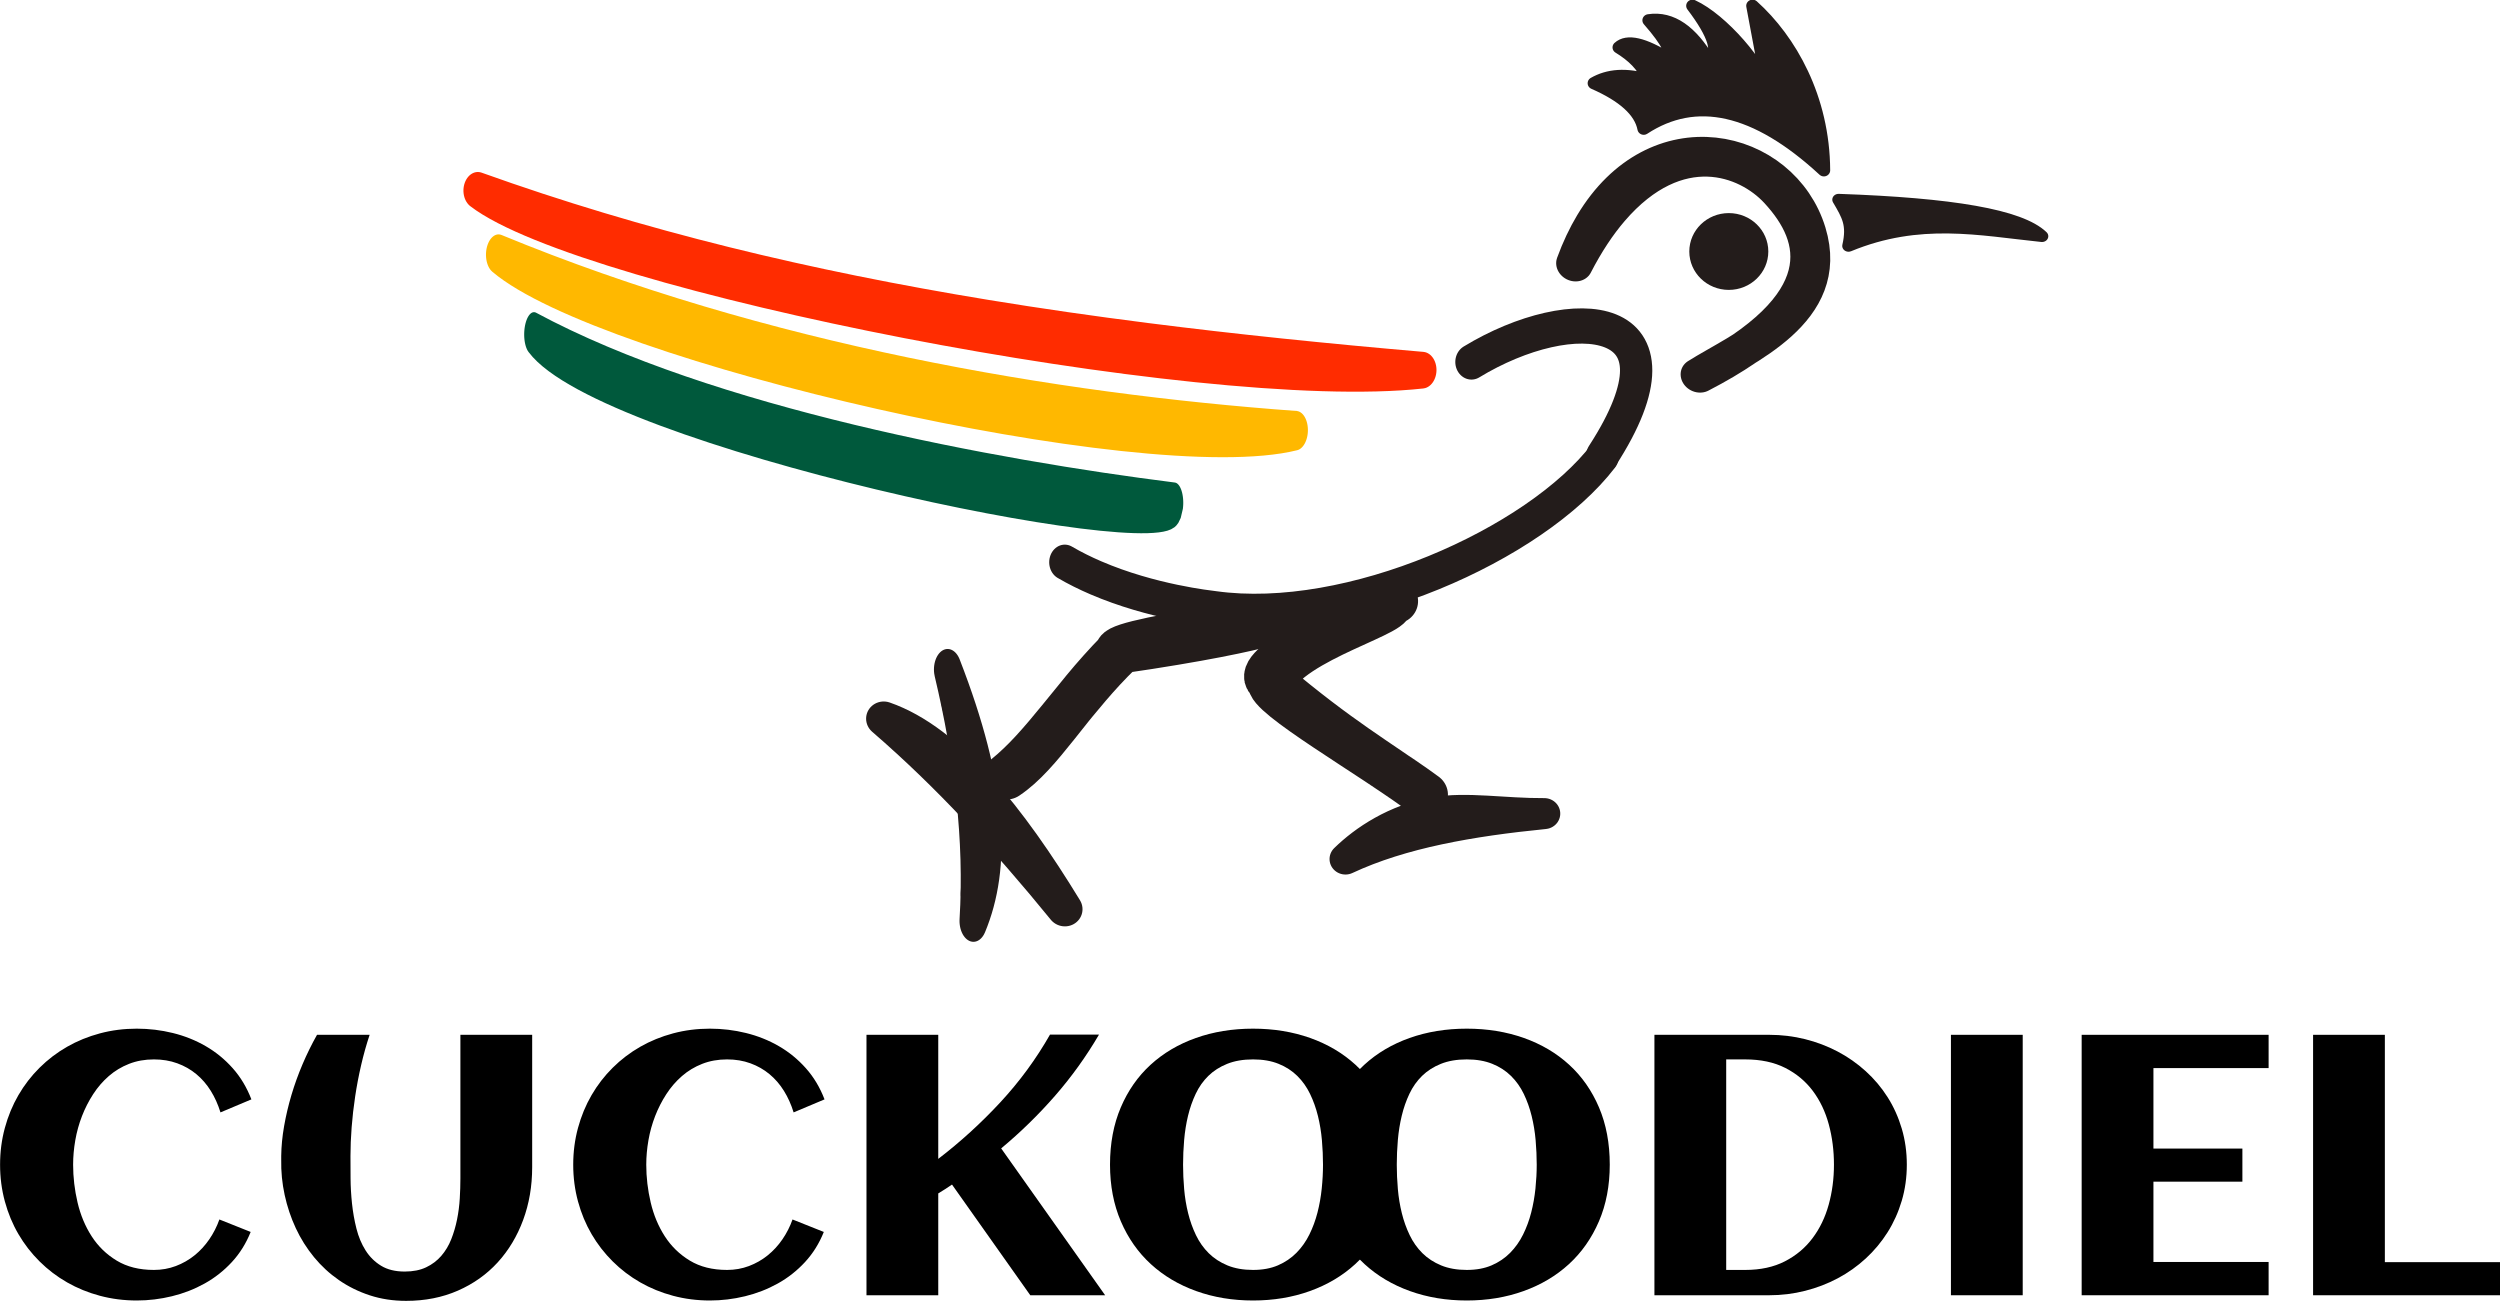 <svg style="fill-rule:evenodd;clip-rule:evenodd;stroke-linecap:round;stroke-linejoin:round;stroke-miterlimit:5;" xml:space="preserve" xmlns:xlink="http://www.w3.org/1999/xlink" xmlns="http://www.w3.org/2000/svg" version="1.1" viewBox="0 0 2532 1318" height="100%" width="100%">
    <g transform="matrix(1,0,0,1,-234.098,-686.797)">
        <g transform="matrix(1.613,0,0,1.568,-920.94,-860.781)" id="EF1-Cuckoodiel-Logo-mit-Text-u.-Slogan-schwarz-20230506">
            <g transform="matrix(0.625,0,0,0.625,428.16,540.295)" id="FINAL-Cuckoo-only-schwarz-20230506">
                <g transform="matrix(0.759,0.021,-0.027,1.05,524.831,-89.659)" id="Schwanz-3-farbig">
                    <g transform="matrix(0.589,0,0,1,365.618,101.043)">
                        <path style="fill:rgb(35,28,27);stroke:rgb(0,89,60);stroke-width:41.92px;" d="M1948.2,1130.61C1939.13,1170.62 660.659,1068.64 500,980C904.93,1069.43 1544.79,1113.11 1948.2,1130.61Z"></path>
                    </g>
                    <g transform="matrix(0.831,0.005,-0.007,1,201.96,21.466)">
                        <path style="fill:rgb(35,28,27);stroke:rgb(255,184,0);stroke-width:38.88px;" d="M1778.03,1126.18C1540.8,1168.15 668.815,1062.98 500,980C930.571,1079.14 1391.63,1117.19 1778.03,1126.18Z"></path>
                    </g>
                    <g transform="matrix(1.041,0.009,-0.009,1,69.519,-42.729)">
                        <path style="fill:rgb(35,28,27);stroke:rgb(255,44,0);stroke-width:36.12px;" d="M1707.5,1121.03C1427.21,1153.44 638.054,1056.14 500,980C709.245,1031.21 923.538,1064.3 1152.57,1086.41C1218.98,1092.82 1286.64,1098.31 1355.77,1103.05C1468.73,1110.8 1585.63,1116.54 1707.5,1121.03Z"></path>
                    </g>
                </g>
                <g transform="matrix(1,0,0,1,21.655,6.307)" id="Beine">
                    <g transform="matrix(1,0,0,1,-20,-10.284)" id="Bein-rechts">
                        <g transform="matrix(0.497,-0.868,0.868,0.497,-93.974,2014.22)">
                            <path style="fill:rgb(35,28,27);stroke:rgb(35,28,27);stroke-width:32px;" d="M1300,1450C1326.58,1457.15 1360.73,1473.51 1386.28,1504.01C1407.15,1528.93 1419.57,1564.86 1440,1600C1396.78,1539.73 1351.55,1485.47 1300,1450Z"></path>
                        </g>
                        <g transform="matrix(0.828,-0.561,0.561,0.828,-230.241,1124.77)">
                            <path style="fill:rgb(35,28,27);stroke:rgb(35,28,27);stroke-width:46.67px;" d="M1603.69,1346.45C1615.35,1366.15 1499.77,1323.36 1460,1350C1448.19,1357.91 1501.37,1470.51 1522.44,1532.98C1501.9,1474.8 1483.49,1437.89 1460,1350C1448.63,1326.43 1540.85,1337.89 1609.78,1350.57"></path>
                        </g>
                    </g>
                    <g transform="matrix(0.978,0.215,-0.203,0.978,339.833,-308.123)" id="Bein-links">
                        <g>
                            <g transform="matrix(0.979,-0.205,0.205,0.979,-222.363,369.26)">
                                <path style="fill:rgb(35,28,27);stroke:rgb(35,28,27);stroke-width:35.71px;" d="M1300,1450C1350.13,1467.39 1397.25,1528.29 1440,1600C1396.07,1544.97 1350.31,1494.1 1300,1450Z"></path>
                            </g>
                            <g transform="matrix(0.636,-0.133,0.205,0.979,240.357,272.485)">
                                <path style="fill:rgb(35,28,27);stroke:rgb(35,28,27);stroke-width:42.58px;" d="M1350,1410C1405.64,1505.44 1407.67,1565.64 1380,1610C1386.17,1544.37 1373.93,1477.56 1350,1410Z"></path>
                            </g>
                        </g>
                        <g transform="matrix(1.296,0,1.11022e-16,1.296,-423.995,-464.644)">
                            <g transform="matrix(0.979,-0.205,0.205,0.979,-222.363,369.26)">
                                <path style="fill:rgb(35,28,27);stroke:rgb(35,28,27);stroke-width:27.65px;" d="M1300,1450C1350.13,1467.39 1397.25,1528.29 1440,1600C1396.07,1544.97 1350.31,1494.1 1300,1450Z"></path>
                            </g>
                            <g transform="matrix(0.636,-0.133,0.205,0.979,240.357,272.485)">
                                <path style="fill:rgb(35,28,27);stroke:rgb(35,28,27);stroke-width:32.97px;" d="M1350,1410C1405.64,1505.44 1407.67,1565.64 1380,1610C1386.17,1544.37 1373.93,1477.56 1350,1410Z"></path>
                            </g>
                        </g>
                        <g transform="matrix(1,0.013,-0.013,1,97.088,19.857)">
                            <path style="fill:rgb(35,28,27);stroke:rgb(35,28,27);stroke-width:46.67px;" d="M1556.72,1305.86C1639.27,1263.6 1613.26,1289.46 1460,1350C1421.29,1414.25 1405.42,1472.11 1377.05,1502.84C1408.76,1461.75 1425.69,1405.95 1460.14,1351.77C1453.21,1348.43 1478.76,1334.08 1559.74,1300.94"></path>
                        </g>
                    </g>
                </g>
                <g transform="matrix(0.832,0,0,1.013,274.315,-13.281)" id="Körper">
                    <g transform="matrix(1.062,0,0,1.015,9.696,25.454)" id="Bauch">
                        <path style="fill:none;stroke:rgb(35,28,27);stroke-width:35.42px;" d="M1412.43,1248.06C1423.84,1253.96 1435.71,1259.14 1447.65,1263.68C1511.67,1288.05 1577.45,1294.11 1582.45,1294.73C1735.46,1313.69 1947.49,1230.38 2024.77,1141.23"></path>
                    </g>
                    <g transform="matrix(1.101,0,0,1.015,-66.517,25.454)" id="Rücken">
                        <path style="fill:none;stroke:rgb(35,28,27);stroke-width:35.42px;" d="M1877.63,1046.76C1988.69,984.834 2125.36,993.913 2021.06,1141.23"></path>
                    </g>
                </g>
                <g transform="matrix(1,0,0,1,-43.138,60.682)" id="Kopf">
                    <g transform="matrix(0.997,0,0,0.945,2.971,47.634)" id="Schnabel">
                        <path style="fill:rgb(35,28,27);stroke:rgb(35,28,27);stroke-width:12.67px;" d="M2355,860C2468.92,864.293 2537.81,876.827 2560,900C2497.13,892.932 2436.59,878.616 2365.03,910.625C2369.97,887.208 2364.53,877.623 2355,860Z"></path>
                    </g>
                    <g transform="matrix(1,0,0,1,-6.007,20.567)" id="Auge">
                        <circle style="fill:rgb(35,28,27);stroke:rgb(35,28,27);stroke-width:12.67px;" r="33.355" cy="893.355" cx="2246.64"></circle>
                    </g>
                    <g transform="matrix(0.911,0.424,-0.375,0.852,539.839,-798.145)" id="Kopf1">
                        <path style="fill:rgb(35,28,27);stroke:rgb(35,28,27);stroke-width:37.05px;" d="M2100,980C2098.8,962.426 2099.09,946.167 2100.65,931.207C2115.19,791.778 2240.3,765.256 2300,840C2356.07,910.201 2287.79,988.861 2260,1035.25C2356.68,900.775 2315.95,842.687 2256.41,814.945C2213.32,794.871 2138.65,801.699 2110.2,908.81C2104.85,928.986 2101.26,952.571 2100,980Z"></path>
                    </g>
                    <g transform="matrix(1,0,0,1,0.146,-10)" id="Krone-NEU">
                        <path style="fill:rgb(35,28,27);stroke:rgb(35,28,27);stroke-width:12.67px;" d="M2155,797C2151.55,778.79 2134.33,763.231 2105,750C2119.23,741.614 2137.09,739.759 2160,747C2154.91,732.229 2143.77,721.692 2130,713C2138.35,705.075 2154.75,708.696 2180,725C2184.59,720.106 2179.72,708.126 2160,685C2183.29,681.364 2202.97,696.699 2220,726C2232.09,718.991 2225.95,699.785 2204,670C2233.52,683.899 2273.49,731.529 2280.5,759.119L2264.31,670C2302.33,705.127 2335.62,765.142 2336,840C2267.17,774.66 2207.1,761.893 2155,797Z"></path>
                    </g>
                </g>
            </g>
            <g transform="matrix(0.62,0,0,0.638,617.921,593.531)" id="CUCKOODIEL---Font-Aclonica---Kurven">
                <g id="Text-gruppiert">
                    <g id="CUCKOODIEL---Font-Aclonica---Kurven1">
                        <g>
                            <path style="fill-rule:nonzero;" d="M412.916,1729.71L381.605,1742.89C379.164,1734.96 375.898,1727.69 371.809,1721.1C367.72,1714.51 362.837,1708.86 357.16,1704.16C351.484,1699.46 345.045,1695.8 337.843,1693.18C330.641,1690.55 322.767,1689.24 314.222,1689.24C305.067,1689.24 296.675,1690.74 289.045,1693.73C281.416,1696.72 274.58,1700.84 268.537,1706.09C262.495,1711.34 257.215,1717.44 252.699,1724.4C248.182,1731.36 244.398,1738.77 241.346,1746.64C238.294,1754.52 236.036,1762.67 234.571,1771.09C233.106,1779.51 232.374,1787.75 232.374,1795.81C232.374,1808.62 233.869,1821.38 236.86,1834.08C239.851,1846.77 244.612,1858.19 251.142,1868.32C257.673,1878.45 266.126,1886.66 276.502,1892.94C286.878,1899.23 299.452,1902.38 314.222,1902.38C322.035,1902.38 329.42,1901.06 336.378,1898.44C343.336,1895.81 349.653,1892.21 355.329,1887.63C361.006,1883.06 365.98,1877.66 370.252,1871.43C374.525,1865.2 377.943,1858.49 380.506,1851.29L412.184,1863.92C407.545,1875.52 401.197,1885.68 393.141,1894.41C385.084,1903.14 375.898,1910.37 365.583,1916.11C355.268,1921.85 344.221,1926.15 332.441,1929.02C320.661,1931.89 308.79,1933.32 296.827,1933.32C283.888,1933.32 271.467,1931.73 259.565,1928.56C247.663,1925.38 236.585,1920.87 226.332,1915.01C216.078,1909.15 206.77,1902.07 198.408,1893.77C190.046,1885.47 182.905,1876.25 176.985,1866.12C171.064,1855.99 166.487,1844.97 163.252,1833.07C160.017,1821.17 158.399,1808.75 158.399,1795.81C158.399,1782.87 160.017,1770.45 163.252,1758.55C166.487,1746.64 171.064,1735.6 176.985,1725.4C182.905,1715.21 190.046,1705.96 198.408,1697.66C206.77,1689.36 216.078,1682.28 226.332,1676.42C236.585,1670.56 247.663,1666.05 259.565,1662.87C271.467,1659.7 283.888,1658.11 296.827,1658.11C309.278,1658.11 321.455,1659.58 333.357,1662.51C345.259,1665.44 356.336,1669.86 366.59,1675.78C376.844,1681.7 385.969,1689.15 393.965,1698.12C401.96,1707.09 408.277,1717.62 412.916,1729.71Z"></path>
                            <path style="fill-rule:nonzero;" d="M532.667,1664.34C529.371,1674.23 526.502,1684.45 524.061,1695.01C521.62,1705.57 519.605,1716.13 518.019,1726.69C516.432,1737.25 515.241,1747.65 514.448,1757.9C513.655,1768.16 513.258,1777.86 513.258,1787.02C513.258,1793.73 513.288,1801.27 513.349,1809.63C513.41,1817.99 513.899,1826.51 514.814,1835.18C515.73,1843.84 517.225,1852.3 519.3,1860.54C521.376,1868.78 524.458,1876.13 528.547,1882.6C532.637,1889.07 537.886,1894.26 544.294,1898.16C550.703,1902.07 558.668,1904.02 568.189,1904.02C576.612,1904.02 583.845,1902.59 589.887,1899.72C595.93,1896.85 601.057,1892.98 605.268,1888.09C609.48,1883.21 612.837,1877.6 615.339,1871.25C617.842,1864.9 619.795,1858.25 621.199,1851.29C622.602,1844.33 623.518,1837.28 623.945,1830.14C624.372,1823 624.586,1816.19 624.586,1809.72L624.586,1664.34L697.279,1664.34L697.279,1798.37C697.279,1817.54 694.227,1835.36 688.124,1851.84C682.02,1868.32 673.414,1882.63 662.306,1894.78C651.197,1906.92 637.77,1916.44 622.022,1923.34C606.275,1930.24 588.819,1933.69 569.654,1933.69C556.471,1933.69 544.203,1931.83 532.85,1928.1C521.498,1924.38 511.091,1919.25 501.631,1912.72C492.17,1906.19 483.747,1898.44 476.362,1889.47C468.977,1880.49 462.812,1870.7 457.868,1860.08C452.925,1849.46 449.171,1838.26 446.607,1826.48C444.044,1814.7 442.884,1802.77 443.128,1790.68L443.128,1787.02C443.251,1777.25 444.227,1767.15 446.058,1756.72C447.889,1746.28 450.361,1735.81 453.474,1725.31C456.587,1714.81 460.34,1704.41 464.735,1694.09C469.129,1683.78 474.012,1673.86 479.383,1664.34L532.667,1664.34Z"></path>
                            <path style="fill-rule:nonzero;" d="M993.36,1729.71L962.049,1742.89C959.608,1734.96 956.343,1727.69 952.253,1721.1C948.164,1714.51 943.281,1708.86 937.605,1704.16C931.928,1699.46 925.489,1695.8 918.287,1693.18C911.085,1690.55 903.211,1689.24 894.667,1689.24C885.511,1689.24 877.119,1690.74 869.49,1693.73C861.86,1696.72 855.024,1700.84 848.982,1706.09C842.939,1711.34 837.66,1717.44 833.143,1724.4C828.626,1731.36 824.842,1738.77 821.791,1746.64C818.739,1754.52 816.48,1762.67 815.016,1771.09C813.551,1779.51 812.818,1787.75 812.818,1795.81C812.818,1808.62 814.314,1821.38 817.304,1834.08C820.295,1846.77 825.056,1858.19 831.587,1868.32C838.117,1878.45 846.571,1886.66 856.947,1892.94C867.323,1899.23 879.896,1902.38 894.667,1902.38C902.479,1902.38 909.864,1901.06 916.822,1898.44C923.78,1895.81 930.097,1892.21 935.774,1887.63C941.45,1883.06 946.424,1877.66 950.697,1871.43C954.969,1865.2 958.387,1858.49 960.951,1851.29L992.628,1863.92C987.989,1875.52 981.642,1885.68 973.585,1894.41C965.528,1903.14 956.343,1910.37 946.028,1916.11C935.713,1921.85 924.665,1926.15 912.886,1929.02C901.106,1931.89 889.234,1933.32 877.272,1933.32C864.332,1933.32 851.911,1931.73 840.01,1928.56C828.108,1925.38 817.03,1920.87 806.776,1915.01C796.522,1909.15 787.214,1902.07 778.852,1893.77C770.491,1885.47 763.349,1876.25 757.429,1866.12C751.509,1855.99 746.931,1844.97 743.696,1833.07C740.461,1821.17 738.844,1808.75 738.844,1795.81C738.844,1782.87 740.461,1770.45 743.696,1758.55C746.931,1746.64 751.509,1735.6 757.429,1725.4C763.349,1715.21 770.491,1705.96 778.852,1697.66C787.214,1689.36 796.522,1682.28 806.776,1676.42C817.03,1670.56 828.108,1666.05 840.01,1662.87C851.911,1659.7 864.332,1658.11 877.272,1658.11C889.723,1658.11 901.899,1659.58 913.801,1662.51C925.703,1665.44 936.781,1669.86 947.035,1675.78C957.289,1681.7 966.413,1689.15 974.409,1698.12C982.405,1707.09 988.722,1717.62 993.36,1729.71Z"></path>
                            <path style="fill-rule:nonzero;" d="M1108.53,1928.01L1035.84,1928.01L1035.84,1664.34L1108.53,1664.34L1108.53,1789.95C1131,1772.74 1151.96,1753.63 1171.43,1732.64C1190.9,1711.64 1207.65,1688.81 1221.69,1664.15L1271.31,1664.15C1258.38,1686.25 1243.54,1706.88 1226.82,1726.05C1210.1,1745.21 1191.91,1762.97 1172.25,1779.33L1277.54,1928.01L1201.73,1928.01L1122.45,1815.95C1120.13,1817.54 1117.84,1819.06 1115.58,1820.53C1113.33,1821.99 1110.98,1823.46 1108.53,1824.92L1108.53,1928.01Z"></path>
                            <path style="fill-rule:nonzero;" d="M1572.16,1795.81C1572.16,1817.05 1568.5,1836.18 1561.17,1853.21C1553.85,1870.24 1543.71,1884.67 1530.78,1896.52C1517.84,1908.36 1502.52,1917.45 1484.82,1923.8C1467.12,1930.15 1447.95,1933.32 1427.32,1933.32C1406.69,1933.32 1387.53,1930.15 1369.83,1923.8C1352.12,1917.45 1336.81,1908.36 1323.87,1896.52C1310.93,1884.67 1300.79,1870.24 1293.47,1853.21C1286.15,1836.18 1282.48,1817.05 1282.48,1795.81C1282.48,1774.2 1286.12,1754.88 1293.38,1737.86C1300.64,1720.83 1310.71,1706.42 1323.59,1694.64C1336.47,1682.86 1351.76,1673.83 1369.46,1667.54C1387.16,1661.26 1406.45,1658.11 1427.32,1658.11C1448.19,1658.11 1467.48,1661.26 1485.18,1667.54C1502.88,1673.83 1518.17,1682.86 1531.05,1694.64C1543.93,1706.42 1554,1720.83 1561.26,1737.86C1568.53,1754.88 1572.16,1774.2 1572.16,1795.81ZM1498.18,1795.81C1498.18,1787.75 1497.82,1779.51 1497.08,1771.09C1496.35,1762.67 1495.01,1754.49 1493.06,1746.55C1491.1,1738.62 1488.45,1731.17 1485.09,1724.21C1481.73,1717.26 1477.43,1711.18 1472.18,1706C1466.93,1700.81 1460.62,1696.72 1453.23,1693.73C1445.85,1690.74 1437.21,1689.24 1427.32,1689.24C1417.31,1689.24 1408.58,1690.74 1401.14,1693.73C1393.69,1696.72 1387.34,1700.78 1382.09,1705.9C1376.84,1711.03 1372.57,1717.07 1369.28,1724.03C1365.98,1730.99 1363.39,1738.4 1361.49,1746.28C1359.6,1754.15 1358.29,1762.33 1357.56,1770.81C1356.83,1779.3 1356.46,1787.63 1356.46,1795.81C1356.46,1803.86 1356.83,1812.1 1357.56,1820.53C1358.29,1828.95 1359.63,1837.1 1361.59,1844.97C1363.54,1852.85 1366.19,1860.26 1369.55,1867.22C1372.91,1874.18 1377.21,1880.25 1382.46,1885.44C1387.71,1890.63 1394.03,1894.75 1401.41,1897.8C1408.8,1900.85 1417.43,1902.38 1427.32,1902.38C1436.96,1902.38 1445.39,1900.82 1452.59,1897.71C1459.79,1894.59 1466.02,1890.38 1471.27,1885.07C1476.52,1879.76 1480.88,1873.6 1484.36,1866.58C1487.84,1859.56 1490.58,1852.11 1492.6,1844.24C1494.61,1836.37 1496.05,1828.28 1496.9,1819.98C1497.76,1811.68 1498.18,1803.62 1498.18,1795.81Z"></path>
                        </g>
                        <g transform="matrix(1,0,0,1,-104,0)">
                            <path style="fill-rule:nonzero;" d="M1892.59,1795.81C1892.59,1817.05 1888.93,1836.18 1881.61,1853.21C1874.28,1870.24 1864.15,1884.67 1851.21,1896.52C1838.27,1908.36 1822.95,1917.45 1805.25,1923.8C1787.55,1930.15 1768.38,1933.32 1747.76,1933.32C1727.12,1933.32 1707.96,1930.15 1690.26,1923.8C1672.56,1917.45 1657.24,1908.36 1644.3,1896.52C1631.36,1884.67 1621.23,1870.24 1613.9,1853.21C1606.58,1836.18 1602.92,1817.05 1602.92,1795.81C1602.92,1774.2 1606.55,1754.88 1613.81,1737.86C1621.08,1720.83 1631.15,1706.42 1644.03,1694.64C1656.9,1682.86 1672.19,1673.83 1689.89,1667.54C1707.59,1661.26 1726.88,1658.11 1747.76,1658.11C1768.63,1658.11 1787.92,1661.26 1805.62,1667.54C1823.32,1673.83 1838.61,1682.86 1851.48,1694.64C1864.36,1706.42 1874.43,1720.83 1881.7,1737.86C1888.96,1754.88 1892.59,1774.2 1892.59,1795.81ZM1818.62,1795.81C1818.62,1787.75 1818.25,1779.51 1817.52,1771.09C1816.79,1762.67 1815.44,1754.49 1813.49,1746.55C1811.54,1738.62 1808.88,1731.17 1805.53,1724.21C1802.17,1717.26 1797.87,1711.18 1792.62,1706C1787.37,1700.81 1781.05,1696.72 1773.66,1693.73C1766.28,1690.74 1757.64,1689.24 1747.76,1689.24C1737.75,1689.24 1729.02,1690.74 1721.57,1693.73C1714.12,1696.72 1707.78,1700.78 1702.53,1705.9C1697.28,1711.03 1693.01,1717.07 1689.71,1724.03C1686.41,1730.99 1683.82,1738.4 1681.93,1746.28C1680.04,1754.15 1678.72,1762.33 1677.99,1770.81C1677.26,1779.3 1676.89,1787.63 1676.89,1795.81C1676.89,1803.86 1677.26,1812.1 1677.99,1820.53C1678.72,1828.95 1680.07,1837.1 1682.02,1844.97C1683.97,1852.85 1686.63,1860.26 1689.99,1867.22C1693.34,1874.18 1697.64,1880.25 1702.89,1885.44C1708.14,1890.63 1714.46,1894.75 1721.85,1897.8C1729.23,1900.85 1737.87,1902.38 1747.76,1902.38C1757.4,1902.38 1765.82,1900.82 1773.02,1897.71C1780.23,1894.59 1786.45,1890.38 1791.7,1885.07C1796.95,1879.76 1801.31,1873.6 1804.79,1866.58C1808.27,1859.56 1811.02,1852.11 1813.03,1844.24C1815.05,1836.37 1816.48,1828.28 1817.34,1819.98C1818.19,1811.68 1818.62,1803.62 1818.62,1795.81Z"></path>
                            <path style="fill-rule:nonzero;" d="M2193.43,1795.81C2193.43,1808.62 2191.72,1820.8 2188.31,1832.34C2184.89,1843.87 2180.1,1854.52 2173.93,1864.29C2167.77,1874.06 2160.41,1882.88 2151.87,1890.75C2143.32,1898.62 2133.89,1905.31 2123.58,1910.8C2113.26,1916.29 2102.22,1920.53 2090.44,1923.52C2078.66,1926.52 2066.54,1928.01 2054.09,1928.01L1937.82,1928.01L1937.82,1664.34L2054.09,1664.34C2066.54,1664.34 2078.63,1665.8 2090.35,1668.73C2102.06,1671.66 2113.08,1675.84 2123.4,1681.28C2133.71,1686.71 2143.17,1693.33 2151.78,1701.14C2160.38,1708.95 2167.77,1717.71 2173.93,1727.42C2180.1,1737.12 2184.89,1747.74 2188.31,1759.28C2191.72,1770.81 2193.43,1782.99 2193.43,1795.81ZM2119.64,1795.81C2119.64,1781.53 2117.9,1767.94 2114.42,1755.07C2110.95,1742.19 2105.54,1730.87 2098.22,1721.1C2090.89,1711.34 2081.59,1703.58 2070.3,1697.85C2059,1692.11 2045.48,1689.24 2029.74,1689.24L2010.51,1689.24L2010.51,1902.38L2029.74,1902.38C2045.24,1902.38 2058.64,1899.48 2069.93,1893.68C2081.22,1887.88 2090.56,1880.07 2097.94,1870.24C2105.33,1860.41 2110.79,1849.09 2114.33,1836.27C2117.87,1823.46 2119.64,1809.97 2119.64,1795.81Z"></path>
                            <rect style="fill-rule:nonzero;" height="263.672" width="72.693" y="1664.34" x="2238.11"></rect>
                            <path style="fill-rule:nonzero;" d="M2559.83,1928.01L2370.5,1928.01L2370.5,1664.34L2559.83,1664.34L2559.83,1698.03L2443.19,1698.03L2443.19,1779.51L2533.28,1779.51L2533.28,1813.02L2443.19,1813.02L2443.19,1894.32L2559.83,1894.32L2559.83,1928.01Z"></path>
                            <path style="fill-rule:nonzero;" d="M2794.2,1928.01L2604.87,1928.01L2604.87,1664.34L2677.56,1664.34L2677.56,1894.5L2794.2,1894.5L2794.2,1928.01Z"></path>
                        </g>
                    </g>
                </g>
            </g>
        </g>
    </g>
</svg>
